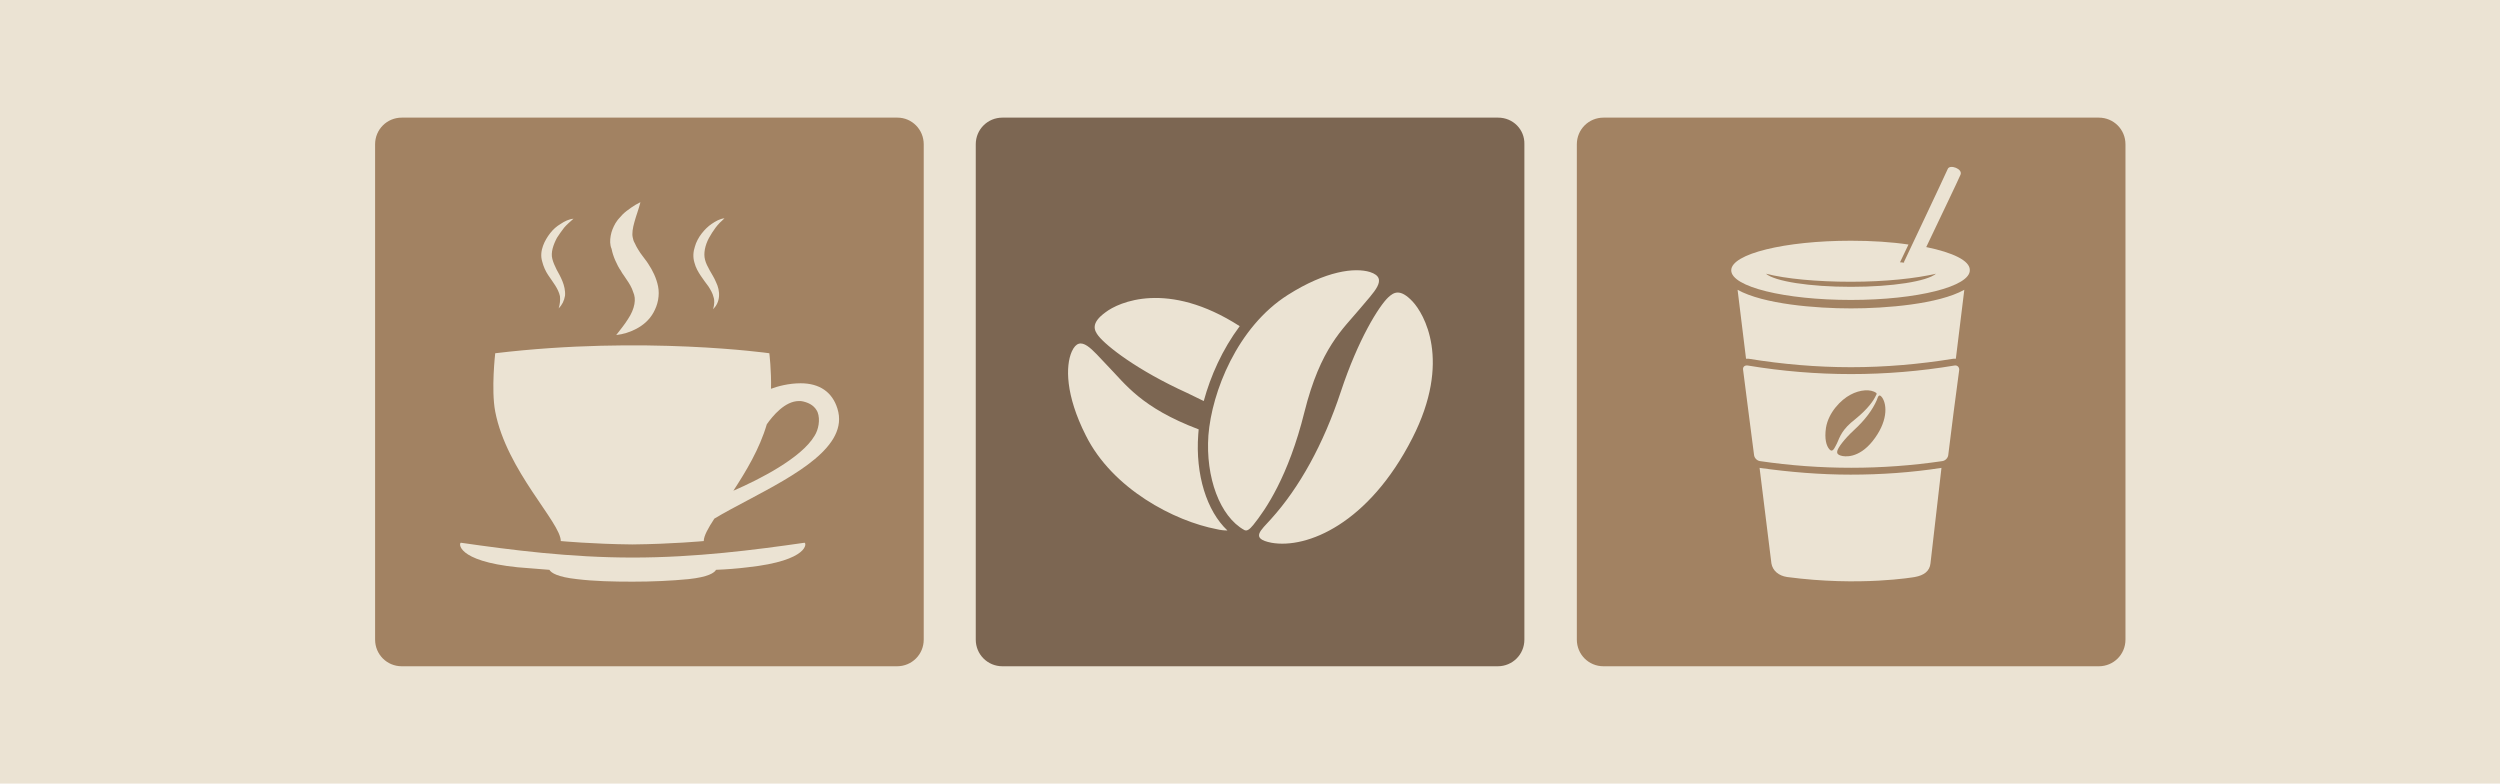 <svg width="1000" height="313.436" viewBox="0 0 1000 313.436" xmlns="http://www.w3.org/2000/svg"><defs/><path fill="#ebe3d3" d="M 0 0 L 1000 0 L 1000 1000 L 0 1000 Z"/><path fill="#a28262" transform="matrix(1.692 0 0 1.692 -29.464 -128.368)" d="M 434.889 140.577 C 436.989 142.377 445.189 143.677 454.989 143.677 C 464.789 143.677 472.989 142.377 475.089 140.577 C 470.389 141.677 463.189 142.477 454.989 142.477 C 446.889 142.477 439.589 141.777 434.889 140.577 Z"/><path fill="#a28262" transform="matrix(1.692 0 0 1.692 -29.464 -128.368)" d="M 461.089 170.477 C 460.089 172.777 458.289 175.177 455.789 177.477 C 453.289 179.777 451.989 181.677 451.789 182.377 C 451.689 182.777 451.589 183.277 452.589 183.577 C 453.489 183.877 456.789 184.277 460.089 180.177 C 463.689 175.677 463.589 171.677 462.389 169.877 C 461.589 168.777 461.389 169.677 461.089 170.477 Z"/><path fill="#a28262" transform="matrix(1.692 0 0 1.692 -29.464 -128.368)" d="M 455.989 174.977 C 459.089 172.477 460.389 170.477 460.889 169.377 C 461.089 169.077 461.089 168.877 460.989 168.777 C 459.689 167.777 457.089 167.977 454.889 169.177 C 452.589 170.377 449.689 173.377 449.089 176.977 C 448.689 179.677 449.189 181.277 449.889 182.077 C 450.689 182.977 451.089 181.777 451.689 180.677 C 452.389 179.077 452.889 177.377 455.989 174.977 Z"/><path fill="#a28262" transform="matrix(1.692 0 0 1.692 -29.464 -128.368)" d="M 513.589 103.677 L 396.489 103.677 C 392.989 103.677 390.189 106.477 390.189 109.977 L 390.189 227.077 C 390.189 230.577 392.989 233.377 396.489 233.377 L 513.589 233.377 C 517.089 233.377 519.889 230.577 519.889 227.077 L 519.889 109.977 C 519.889 106.477 517.089 103.677 513.589 103.677 Z M 473.789 209.077 C 473.589 210.877 472.289 211.877 470.089 212.277 C 470.089 212.277 457.189 214.577 439.889 212.277 C 437.889 211.977 436.489 210.777 436.189 209.077 L 433.389 186.477 C 440.489 187.477 447.789 188.077 454.889 188.077 C 462.089 188.077 469.289 187.577 476.389 186.477 L 473.789 209.077 Z M 477.989 183.477 C 477.889 184.177 477.289 184.777 476.589 184.877 C 462.289 186.977 447.789 186.977 433.489 184.877 C 432.789 184.777 432.189 184.177 432.089 183.477 C 431.189 176.777 430.389 170.077 429.489 163.277 C 429.389 162.577 429.889 162.177 430.589 162.277 C 446.789 164.977 463.289 164.977 479.489 162.277 C 480.189 162.177 480.589 162.677 480.589 163.277 C 479.689 170.077 478.789 176.777 477.989 183.477 Z M 479.789 160.677 C 479.789 160.677 479.689 160.677 479.689 160.677 C 479.489 160.677 479.389 160.677 479.189 160.677 C 471.189 161.977 463.089 162.677 454.989 162.677 C 446.889 162.677 438.789 161.977 430.789 160.677 C 430.589 160.677 430.489 160.677 430.289 160.677 C 430.289 160.677 430.189 160.677 430.189 160.677 L 428.189 144.377 C 434.289 147.777 446.689 148.777 454.989 148.777 C 463.289 148.777 475.689 147.777 481.789 144.377 L 479.789 160.677 Z M 454.989 146.777 C 439.389 146.777 426.689 143.677 426.689 139.777 C 426.689 135.877 439.389 132.777 454.989 132.777 C 459.889 132.777 464.589 133.077 468.589 133.677 C 467.389 136.177 466.589 137.877 466.589 137.877 C 466.589 137.877 466.989 137.877 467.589 137.977 C 467.589 137.977 467.589 137.877 467.489 137.877 C 467.489 137.877 477.389 116.977 477.889 115.777 C 478.389 114.677 481.489 115.777 480.889 117.177 C 480.489 118.177 475.689 128.177 472.789 134.277 C 479.089 135.577 483.089 137.477 483.089 139.677 C 483.289 143.577 470.689 146.777 454.989 146.777 Z"/><path fill="#7c6652" transform="matrix(1.692 0 0 1.692 -29.464 -128.368)" d="M 371.589 103.677 L 254.389 103.677 C 250.889 103.677 248.089 106.477 248.089 109.977 L 248.089 227.077 C 248.089 230.577 250.889 233.377 254.389 233.377 L 371.489 233.377 C 374.989 233.377 377.789 230.577 377.789 227.077 L 377.789 109.977 C 377.889 106.477 375.089 103.677 371.589 103.677 Z M 278.789 149.677 C 281.789 147.377 293.389 141.977 310.489 152.977 C 306.389 158.477 303.589 164.777 301.989 170.677 C 300.689 170.077 299.389 169.377 298.089 168.777 C 286.189 163.377 278.989 157.677 277.089 155.277 C 276.089 153.977 275.189 152.277 278.789 149.677 Z M 305.089 200.977 C 295.089 199.077 280.389 191.477 274.089 178.777 C 269.289 169.277 269.289 162.377 270.789 158.977 C 272.789 154.577 275.689 158.677 279.189 162.277 C 283.489 166.677 287.089 172.177 300.789 177.377 C 300.789 177.777 300.689 178.177 300.689 178.577 C 299.989 188.077 302.689 196.677 307.589 201.277 C 306.789 201.277 305.889 201.177 305.089 200.977 Z M 311.589 201.177 C 305.789 197.977 302.389 188.677 303.089 178.777 C 303.889 168.577 309.889 153.177 321.889 145.577 C 330.889 139.877 337.689 139.077 341.289 140.177 C 345.889 141.677 342.089 144.977 338.889 148.877 C 334.889 153.677 329.589 158.077 325.789 173.277 C 321.989 188.577 316.589 196.377 313.689 199.977 C 312.789 201.077 312.189 201.477 311.589 201.177 Z M 351.289 179.477 C 340.989 199.677 326.389 205.677 317.989 204.177 C 312.889 203.177 315.489 201.277 317.889 198.577 C 324.589 191.177 330.289 180.877 334.389 168.477 C 338.489 156.077 343.389 148.277 345.589 146.177 C 346.889 144.977 348.389 143.977 351.389 147.177 C 353.989 149.977 360.689 161.077 351.289 179.477 Z"/><path fill="#a28262" transform="matrix(1.692 0 0 1.692 -29.464 -128.368)" d="M 207.289 170.777 C 206.989 170.677 206.589 170.677 206.289 170.677 C 202.989 170.677 200.089 174.177 198.689 176.177 C 196.989 181.977 193.789 187.277 190.789 191.877 C 196.789 189.277 206.889 184.177 209.989 178.877 C 210.889 177.477 211.389 175.077 210.689 173.277 C 210.089 171.977 208.989 171.177 207.289 170.777 Z"/><path fill="#a28262" transform="matrix(1.692 0 0 1.692 -29.464 -128.368)" d="M 229.589 103.677 L 112.389 103.677 C 108.889 103.677 106.089 106.477 106.089 109.977 L 106.089 227.077 C 106.089 230.577 108.889 233.377 112.389 233.377 L 229.489 233.377 C 232.989 233.377 235.789 230.577 235.789 227.077 L 235.789 109.977 C 235.789 106.477 232.989 103.677 229.589 103.677 Z M 181.689 134.177 C 181.989 133.077 182.589 131.977 183.289 131.077 C 183.989 130.177 184.789 129.377 185.689 128.777 C 186.589 128.177 187.589 127.577 188.689 127.477 C 187.889 128.177 187.189 128.877 186.589 129.677 C 185.989 130.477 185.489 131.277 184.989 132.177 C 184.089 133.877 183.689 135.777 184.089 137.277 C 184.289 138.077 184.689 138.877 185.189 139.777 C 185.689 140.677 186.289 141.577 186.689 142.577 C 187.189 143.577 187.489 144.777 187.389 145.977 C 187.289 147.177 186.789 148.177 185.989 148.977 C 186.289 147.977 186.389 146.877 186.089 146.077 C 185.889 145.177 185.389 144.377 184.889 143.577 C 184.289 142.777 183.689 141.977 183.089 141.077 C 182.489 140.177 181.889 139.177 181.589 137.977 C 181.189 136.677 181.289 135.377 181.689 134.177 Z M 161.789 131.577 C 161.989 130.477 162.389 129.577 162.889 128.677 C 163.189 128.277 163.389 127.877 163.689 127.577 C 163.989 127.277 164.289 126.877 164.589 126.577 C 165.189 125.977 165.889 125.477 166.589 124.977 C 167.289 124.477 167.989 124.077 168.789 123.677 C 168.789 123.677 168.789 123.677 168.789 123.677 C 168.789 123.677 168.789 123.677 168.789 123.777 C 168.389 125.377 167.789 126.877 167.389 128.377 C 166.989 129.777 166.789 131.077 166.989 131.977 C 167.089 132.477 167.189 132.877 167.489 133.377 C 167.689 133.877 167.989 134.377 168.289 134.877 C 168.589 135.377 168.989 135.977 169.389 136.477 L 169.989 137.277 L 170.289 137.677 L 170.689 138.277 C 171.689 139.777 172.589 141.577 172.989 143.577 C 173.189 144.577 173.189 145.677 172.989 146.777 C 172.789 147.877 172.389 148.877 171.889 149.777 C 170.889 151.577 169.389 152.777 167.889 153.577 C 166.389 154.377 164.789 154.877 163.089 155.077 C 164.089 153.777 165.089 152.577 165.889 151.277 C 166.689 150.077 167.189 148.877 167.389 147.777 C 167.589 146.677 167.489 145.777 167.089 144.877 C 166.789 143.877 166.189 142.877 165.489 141.877 L 164.889 140.977 C 164.589 140.577 164.389 140.277 164.189 139.877 C 163.689 139.177 163.289 138.377 162.889 137.477 C 162.489 136.577 162.189 135.677 161.989 134.677 C 161.589 133.777 161.589 132.677 161.789 131.577 Z M 145.789 133.977 C 146.189 132.877 146.789 131.877 147.489 130.977 C 148.189 130.077 148.989 129.377 149.989 128.777 C 150.889 128.177 151.889 127.677 152.989 127.577 C 152.189 128.277 151.389 128.977 150.789 129.677 C 150.189 130.477 149.589 131.277 149.089 132.077 C 148.189 133.777 147.589 135.577 147.989 137.077 C 148.189 137.877 148.589 138.777 148.989 139.577 C 149.489 140.477 149.989 141.377 150.389 142.377 C 150.789 143.377 151.089 144.577 150.989 145.777 C 150.789 146.977 150.289 147.977 149.489 148.777 C 149.789 147.777 149.889 146.777 149.789 145.877 C 149.589 144.977 149.189 144.177 148.689 143.377 C 148.189 142.577 147.589 141.777 146.989 140.877 C 146.389 139.977 145.889 138.877 145.589 137.677 C 145.189 136.377 145.389 135.077 145.789 133.977 Z M 194.189 209.977 C 191.789 210.277 189.189 210.477 186.689 210.577 C 186.289 211.277 184.889 212.277 180.189 212.777 C 176.089 213.177 171.589 213.377 166.989 213.377 C 162.389 213.377 157.889 213.277 153.789 212.777 C 149.189 212.277 147.689 211.277 147.289 210.577 C 144.689 210.377 142.189 210.177 139.789 209.977 C 125.089 208.477 125.889 204.077 126.389 204.177 C 138.189 205.877 152.089 207.677 166.989 207.677 C 181.889 207.677 195.789 205.877 207.589 204.177 C 208.089 204.077 208.889 208.377 194.189 209.977 Z M 194.089 194.177 C 191.289 195.677 188.589 197.077 186.289 198.477 C 184.789 200.777 183.789 202.577 183.789 203.777 C 183.789 203.777 176.389 204.477 166.889 204.577 C 157.389 204.477 149.989 203.777 149.989 203.777 C 149.989 199.377 137.189 187.177 134.489 173.177 C 133.489 167.977 134.489 159.377 134.489 159.377 C 169.589 155.177 199.289 159.377 199.289 159.377 C 199.289 159.377 199.789 163.477 199.689 167.777 C 201.289 167.177 203.889 166.477 206.689 166.477 C 211.189 166.477 214.189 168.577 215.389 172.477 C 218.189 181.377 205.389 188.177 194.089 194.177 Z"/></svg>